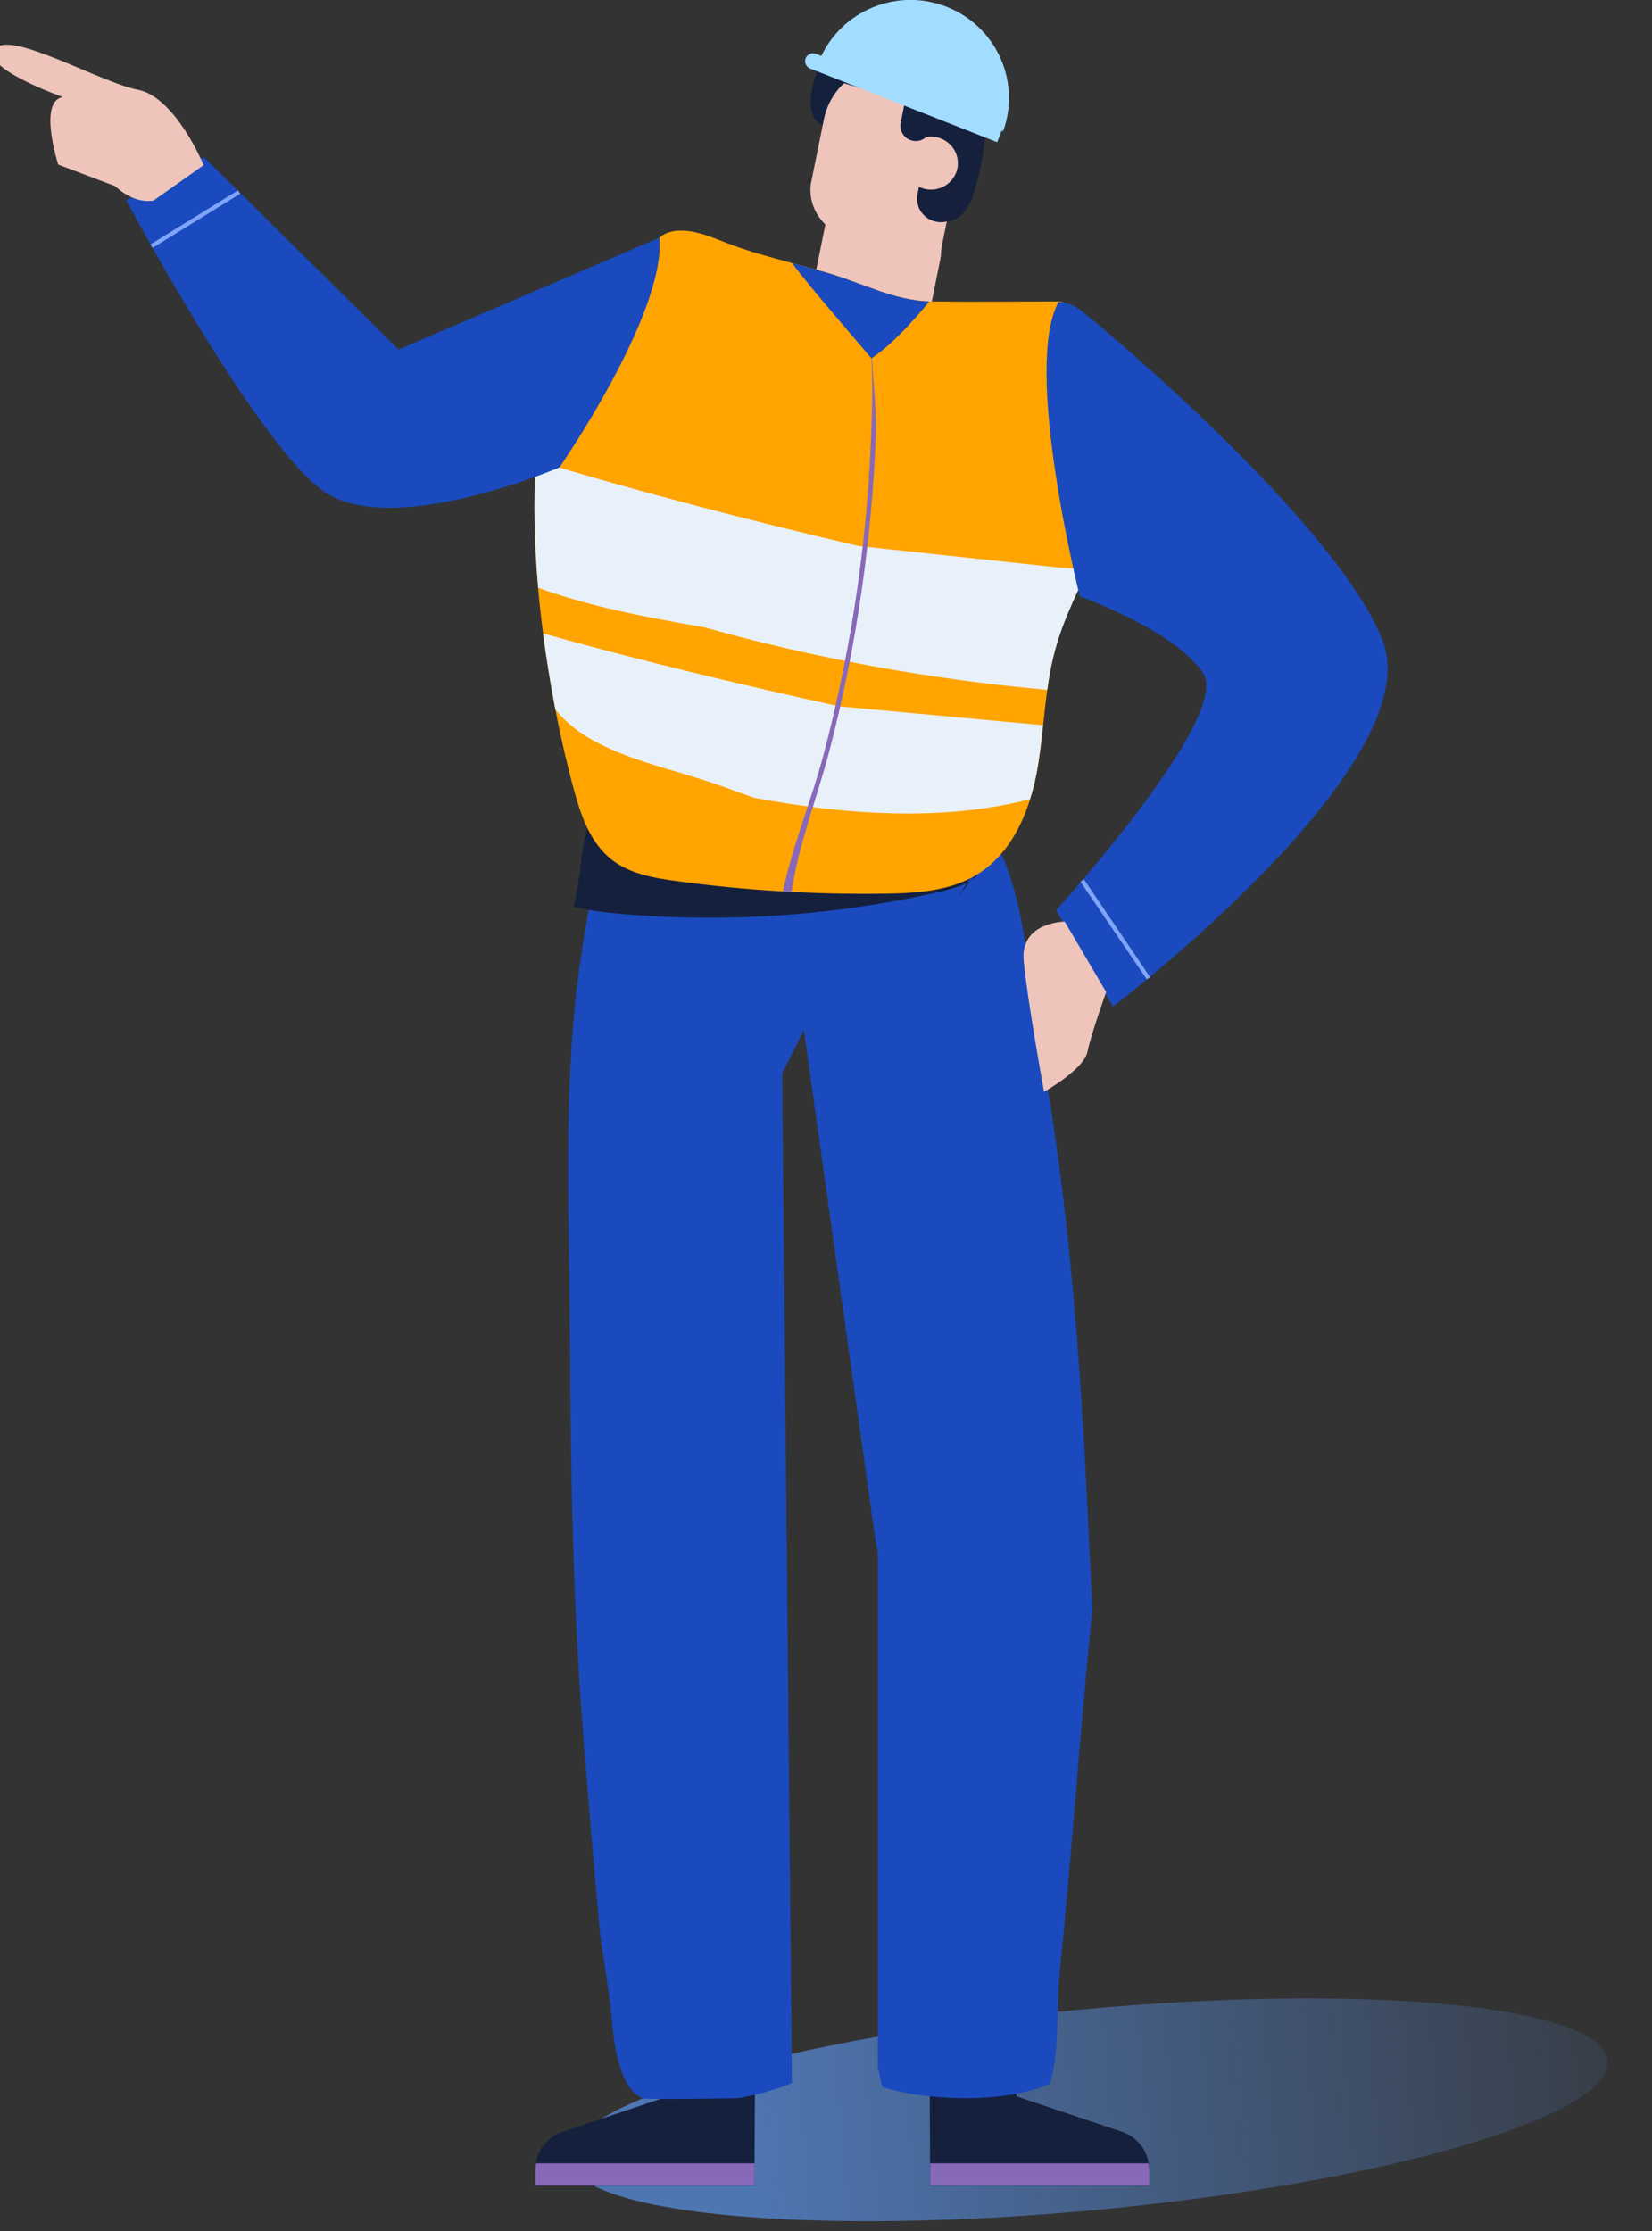 <svg width="100" height="135" viewBox="0 0 100 135" fill="none" xmlns="http://www.w3.org/2000/svg">
<rect x="0" y="0" width="100" height="135" fill="#333333" stroke="none"/>
<g clip-path="url(#clip0_78_4545)">
<path d="M66.443 133.718C83.804 132.08 97.622 128.042 97.307 124.699C96.992 121.357 82.662 119.975 65.301 121.613C47.94 123.251 34.122 127.289 34.437 130.631C34.752 133.974 49.082 135.356 66.443 133.718Z" fill="url(#paint0_linear_78_4545)"/>
<path d="M50.053 3.055C50.67 1.908 51.489 0.981 52.793 1.182C53.965 1.366 54.326 2.451 55.445 2.819C56.255 3.081 57.63 3.361 58.352 3.799C59.462 4.482 59.771 5.488 59.736 6.775C59.692 8.307 59.471 9.83 59.066 11.309C58.846 12.106 58.511 12.964 57.744 13.305C56.793 13.725 55.656 13.077 55.101 12.211C54.881 11.87 54.722 11.493 54.643 11.108C54.555 10.662 54.573 10.198 54.502 9.742C54.37 8.893 53.868 8.044 53.057 7.703C52.018 7.257 49.912 8.167 49.322 7.195C48.652 6.084 49.462 4.14 50.035 3.073L50.053 3.055Z" fill="#15203D"/>
<path d="M50.951 14.303C51.26 14.172 51.621 14.137 52 14.268C53.603 14.828 55.189 15.406 56.802 15.914L58.229 8.867C58.687 6.618 57.181 4.394 54.881 3.939C52.59 3.484 50.335 4.955 49.877 7.204L49.084 11.117C48.995 11.738 49.022 13.244 50.943 14.312L50.951 14.303Z" fill="#EEC4BB"/>
<path d="M56.907 15.747L56.211 19.214C55.824 21.148 53.921 22.4 51.974 22.015H51.929C49.982 21.621 48.722 19.739 49.11 17.796L50.52 10.828L54.088 11.537C56.035 11.922 57.295 13.813 56.907 15.747Z" fill="#EEC4BB"/>
<path d="M55.612 11.292C56.291 11.878 57.322 11.817 57.921 11.152C58.52 10.487 58.45 9.471 57.771 8.885C57.093 8.298 56.062 8.36 55.463 9.025C54.864 9.69 54.934 10.706 55.612 11.292Z" fill="#15203D"/>
<path d="M50.309 5.076C50.309 5.076 49.903 4.683 49.903 4.7C52.097 5.339 54.176 5.934 54.811 5.978C54.573 8.648 55.797 8.805 56.987 9.444C58.097 10.04 59.419 9.742 59.48 8.236C59.516 7.379 59.11 6.101 58.555 5.444C57.621 4.359 56.423 3.475 55.049 3.037C53.683 2.608 52.123 2.661 50.864 3.335C50.344 3.606 50.238 4.508 50.317 5.076H50.309Z" fill="#15203D"/>
<path d="M57.413 9.824L57.396 9.821C56.618 9.665 55.861 10.165 55.704 10.937L55.54 11.744C55.384 12.516 55.889 13.26 56.657 13.414L56.675 13.418C57.452 13.573 58.21 13.073 58.366 12.301L58.53 11.494C58.687 10.722 58.184 9.969 57.406 9.814L57.413 9.824Z" fill="#15203D"/>
<path d="M55.269 11.073C55.947 11.66 56.978 11.598 57.577 10.933C58.176 10.268 58.106 9.253 57.427 8.666C56.749 8.08 55.718 8.141 55.119 8.806C54.52 9.471 54.59 10.487 55.269 11.073Z" fill="#EEC4BB"/>
<path d="M54.81 5.978L54.52 7.44C54.423 7.93 54.749 8.421 55.251 8.517C55.753 8.613 56.247 8.298 56.344 7.799L56.626 6.399L54.81 5.97V5.978Z" fill="#15203D"/>
<path d="M49.63 3.58C50.898 0.648 54.299 -0.77 57.304 0.412C60.308 1.593 61.815 4.937 60.722 7.939L49.63 3.58Z" fill="#A2DDFF"/>
<path d="M49.04 4.149L60.361 8.605L60.714 7.712L49.392 3.257C49.146 3.16 48.864 3.283 48.767 3.528C48.67 3.773 48.793 4.053 49.04 4.149Z" fill="#A2DDFF"/>
<path d="M69.56 131.28V132.252H56.3V130.904L56.247 120.103H61.524V126.851L67.912 128.996C68.775 129.285 69.392 130.029 69.533 130.895C69.551 131.018 69.56 131.149 69.56 131.272V131.28Z" fill="#15203D"/>
<path d="M61.524 120.103V126.177H56.273L56.247 120.103H61.524Z" fill="#F8C208"/>
<path d="M69.56 131.28V132.251H56.3V130.903H69.524C69.542 131.026 69.551 131.157 69.551 131.28H69.56Z" fill="#8869B9"/>
<path d="M32.414 131.28V132.252H45.674V130.904L45.727 120.103H40.45V126.851L34.062 128.996C33.198 129.285 32.582 130.029 32.441 130.895C32.423 131.018 32.414 131.149 32.414 131.272V131.28Z" fill="#15203D"/>
<path d="M40.45 120.103V126.177H45.701L45.727 120.103H40.45Z" fill="#F8C208"/>
<path d="M32.414 131.28V132.251H45.674V130.903H32.449C32.431 131.026 32.423 131.157 32.423 131.28H32.414Z" fill="#8869B9"/>
<path d="M34.494 80.328C34.538 88.634 34.661 96.95 35.322 105.239C35.612 108.907 35.921 112.574 36.247 116.233C36.414 118.132 36.837 120.032 37.005 121.931C37.137 123.411 37.419 126.518 39.013 126.999C40.458 127.026 42.573 126.999 44.661 126.964C45.242 126.859 45.815 126.737 46.388 126.579C46.846 126.448 47.463 126.255 47.938 126.037L47.348 64.957L48.661 62.322L53.013 93.344C53.093 93.702 53.137 93.93 53.137 93.991V125.188C53.234 125.214 53.331 126.255 53.436 126.29C55.727 127.052 60.502 127.393 63.551 126.098C64.124 124.452 63.991 120.82 64.115 119.647C64.37 117.248 64.582 114.833 64.793 112.425C65.225 107.41 65.604 102.386 66.132 97.37C66.071 96.25 66.009 95.12 65.956 93.983C65.489 83.601 64.828 73.194 62.916 62.979C62.388 60.178 62.203 56.589 61.304 53.543C61.075 52.781 60.802 52.046 60.467 51.372C60.185 50.803 59.859 50.269 59.48 49.797C58.458 48.519 55.85 48.939 54.441 48.956C54.141 48.956 53.921 48.843 53.63 48.816C52.987 48.755 52.353 48.597 51.709 48.554C51.057 48.51 50.353 48.685 49.718 48.51C49.242 48.379 48.758 48.282 48.264 48.3C47.947 48.309 47.683 48.186 47.383 48.16C44.617 47.888 38.617 46.584 36.776 49.525C36.176 50.497 36.132 52.379 35.921 53.49C35.833 53.937 35.754 54.392 35.674 54.847C35.489 55.862 35.322 56.878 35.172 57.893C34.053 65.298 34.45 72.835 34.494 80.336V80.328Z" fill="#1A4ABD"/>
<path d="M59.498 52.397L58.775 53.281C59.101 53.062 59.365 52.773 59.498 52.397Z" fill="#15203D"/>
<path d="M58.775 53.28C58.705 53.333 58.634 53.377 58.555 53.42C58.37 53.709 58.176 53.989 57.991 54.252L58.775 53.28Z" fill="#15203D"/>
<path d="M34.74 54.865C35.648 55.101 36.599 55.215 37.533 55.294C44.088 55.871 50.731 55.399 57.137 53.902C57.612 53.788 58.115 53.639 58.546 53.412C58.952 52.764 59.322 52.073 59.533 51.372C59.251 50.803 58.925 50.269 58.546 49.788C57.524 48.501 54.916 48.921 53.507 48.948C53.207 48.948 52.987 48.834 52.696 48.808C52.053 48.746 51.419 48.589 50.776 48.545C50.123 48.501 49.419 48.676 48.784 48.501C48.309 48.37 47.824 48.274 47.331 48.291C47.013 48.3 46.749 48.177 46.45 48.151C43.683 47.88 37.683 46.567 35.842 49.525C35.242 50.497 35.198 52.388 34.987 53.508C34.899 53.963 34.819 54.41 34.74 54.865Z" fill="#15203D"/>
<path d="M32.573 35.573C32.652 36.501 32.758 37.42 32.872 38.321C33.251 41.262 33.797 44.046 34.388 46.427C34.493 46.864 34.599 47.285 34.714 47.687C35.145 49.298 35.709 50.996 37.04 52.029C38.132 52.878 39.577 53.132 40.952 53.315C45.119 53.884 49.339 54.138 53.542 54.077C55.48 54.051 57.507 53.928 59.154 52.913C59.894 52.458 60.502 51.854 61.004 51.162C61.903 49.91 62.441 48.361 62.74 46.838C62.934 45.858 63.04 44.86 63.145 43.862C63.225 43.153 63.295 42.444 63.392 41.744C63.489 41.044 63.612 40.352 63.78 39.669C64.141 38.225 64.678 36.649 65.436 35.354C66.15 34.129 67.322 33.139 67.612 31.704C65.057 32.877 63.85 25.76 63.727 24.194C63.639 23.073 63.507 21.375 63.771 20.299C63.894 19.773 65.172 18.241 64.079 18.241C61.515 18.241 58.952 18.276 56.388 18.241C56.344 18.241 56.3 18.241 56.255 18.241C54.167 18.171 52.352 17.209 50.344 16.587C49.542 16.342 48.731 16.123 47.929 15.913C46.599 15.554 45.269 15.204 43.965 14.696C43.145 14.373 42.326 14.023 41.445 13.961C40.899 13.926 40.308 14.014 39.912 14.39C40.079 14.232 35.022 26.505 32.626 25.752C32.537 26.443 32.476 27.143 32.432 27.861C32.273 30.373 32.344 32.999 32.573 35.573Z" fill="#FFA400"/>
<path d="M32.431 27.861C38.819 29.805 45.348 31.485 51.938 33.034C56.035 33.472 60.132 33.919 64.229 34.356C64.784 34.382 65.339 34.409 65.894 34.426C65.048 36.124 64.238 37.84 63.779 39.669C63.603 40.352 63.489 41.052 63.392 41.744C56.282 41.105 49.304 39.836 42.625 37.954C42.431 37.919 42.246 37.892 42.053 37.857C38.951 37.315 35.841 36.711 32.96 35.704C32.837 35.66 32.705 35.608 32.581 35.564C32.352 32.991 32.282 30.365 32.44 27.852L32.431 27.861Z" fill="#E8F1F9"/>
<path d="M62.344 48.361C57.595 49.587 52.405 49.359 47.63 48.615C46.978 48.51 46.326 48.405 45.674 48.282C45.057 48.072 44.45 47.853 43.868 47.635C40.353 46.339 35.824 45.718 33.621 42.934C33.339 41.472 33.084 39.923 32.872 38.33C38.758 39.976 44.749 41.411 50.793 42.742C54.89 43.118 58.996 43.503 63.102 43.88H63.137C63.031 44.877 62.916 45.867 62.731 46.856C62.635 47.363 62.502 47.871 62.344 48.37V48.361Z" fill="#E8F1F9"/>
<path d="M47.912 53.972C48.343 51.066 49.462 48.291 50.203 45.446C51.031 42.277 51.683 39.056 52.15 35.791C52.599 32.666 52.898 29.506 53.022 26.338C53.119 23.729 52.317 20.176 53.057 17.55L52.299 17.278C52.273 17.357 52.247 17.445 52.22 17.558C52.062 18.39 52.617 19.826 52.687 20.71C52.855 22.732 52.802 24.771 52.714 26.802C52.572 30.093 52.247 33.375 51.744 36.614C51.26 39.721 50.617 42.785 49.815 45.796C49.092 48.51 47.965 51.171 47.392 53.945L47.921 53.972H47.912Z" fill="#8869B9"/>
<path d="M47.929 15.904C49.313 17.716 51.656 20.386 52.749 21.681C53.859 20.981 55.295 19.423 56.255 18.241C54.167 18.171 52.352 17.209 50.343 16.587C49.542 16.342 48.731 16.123 47.929 15.913V15.904Z" fill="#1A4ABD"/>
<path d="M64.079 18.268C64.079 18.268 64.81 18.285 65.445 18.793C69.084 21.725 81.189 32.334 83.692 38.75C86.625 46.278 67.365 60.913 67.365 60.913L63.929 55.075C63.929 55.075 74.59 43.354 72.828 40.728C71.066 38.102 65.365 36.089 65.365 36.089C65.365 36.089 61.877 22.241 64.079 18.268Z" fill="#1A4ABD"/>
<path d="M64.449 55.767C64.449 55.767 61.753 55.784 61.965 58.121C62.176 60.458 63.198 66.069 63.198 66.069C63.198 66.069 65.604 64.721 65.824 63.653C66.044 62.585 66.96 60.029 66.96 60.029L64.449 55.767Z" fill="#EEC4BB"/>
<path d="M69.418 59.259L69.621 59.128L65.612 53.211L65.401 53.351L69.418 59.259Z" fill="#80A5F8"/>
<path d="M39.921 14.381L24.124 21.148L12.335 9.497L7.639 12.123C7.639 12.123 15.392 26.636 19.498 29.664C23.604 32.693 33.868 28.281 33.868 28.281C33.868 28.281 40.3 19.003 39.921 14.381Z" fill="#1A4ABD"/>
<path d="M12.326 9.987C12.326 9.987 10.617 5.864 8.335 5.427C6.053 4.989 0.643 1.812 -0.308 2.95C-1.26 4.088 3.78 5.864 3.78 5.864C3.78 5.864 6.062 12.604 9.287 12.14L12.326 9.996V9.987Z" fill="#EEC4BB"/>
<path d="M9.295 12.14L3.524 9.961C3.524 9.961 2.299 6.162 3.788 5.873L9.295 12.149V12.14Z" fill="#EEC4BB"/>
<path d="M14.41 11.515L14.54 11.724L9.236 15.001L9.105 14.793L14.41 11.515Z" fill="#80A5F8"/>
</g>
<defs>
<linearGradient id="paint0_linear_78_4545" x1="45.009" y1="130.057" x2="107.637" y2="124.353" gradientUnits="userSpaceOnUse">
<stop stop-color="#4E76B2"/>
<stop offset="1" stop-color="#4E76B2" stop-opacity="0"/>
</linearGradient>
<clipPath id="clip0_78_4545">
<rect width="100" height="135" fill="white" transform="matrix(-1 0 0 1 100 0)"/>
</clipPath>
</defs>
</svg>
